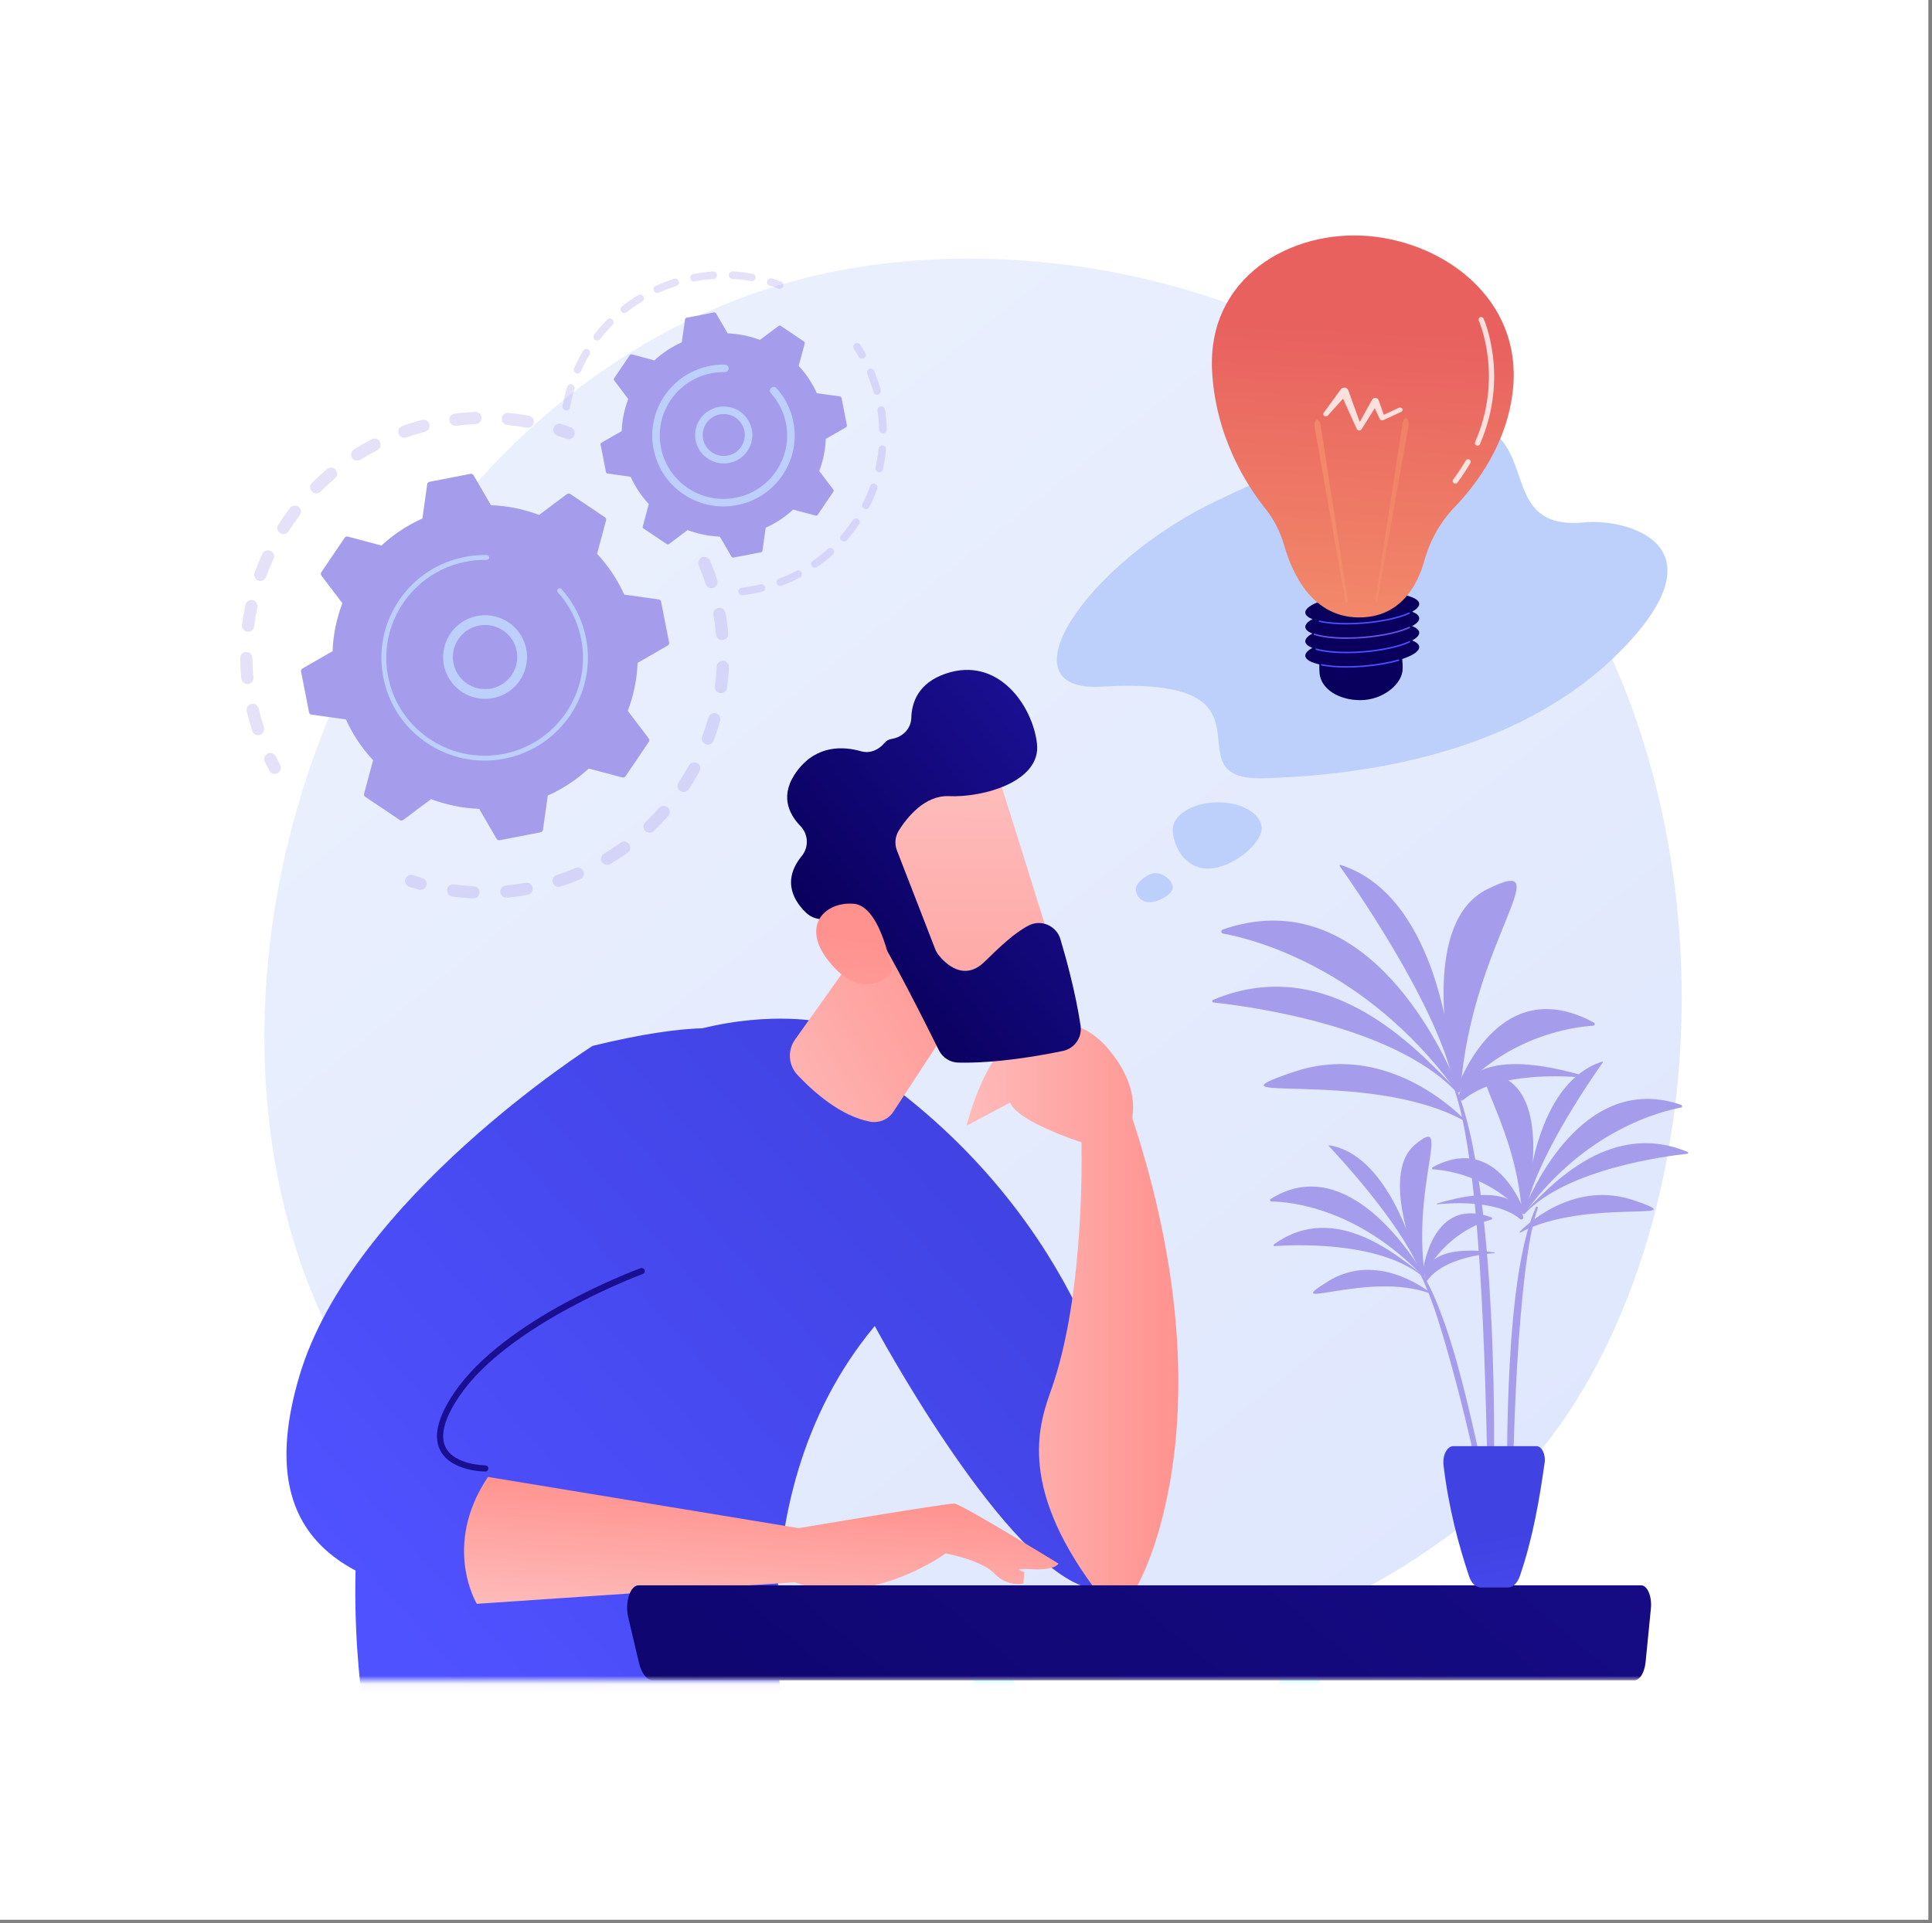 <?xml version="1.0" encoding="UTF-8"?>
<svg xmlns="http://www.w3.org/2000/svg" width="238" height="237" viewBox="0 0 238 237" fill="none">
  <rect x="0" y="0" width="238" height="237" fill="#808080" stroke="none"/>
  <g clip-path="url(#clip0_215_28337)">
    <path d="M237.552 0H0V236.552H237.552V0Z" fill="white"></path>
    <path d="M186.933 181.974C183.347 185.733 179.955 188.157 177.275 190.072C145.769 212.582 108.489 206.02 100.566 204.418C88.866 202.052 66.25 197.478 49.9 178.331C25.163 149.363 29.015 103.725 48.202 73.598C51.712 68.088 70.252 37.502 107.933 32.598C130.737 29.629 157.32 35.616 176.57 51.676C216.979 85.388 214.102 153.491 186.933 181.974Z" fill="url(#paint0_linear_215_28337)"></path>
    <g opacity="0.3">
      <path d="M86.557 68.653C86.921 68.543 87.318 68.723 87.469 69.081C87.799 69.863 88.1 70.671 88.363 71.483C88.491 71.877 88.273 72.301 87.877 72.428C87.872 72.43 87.868 72.431 87.863 72.432C87.471 72.55 87.054 72.334 86.928 71.944C86.678 71.173 86.392 70.406 86.079 69.663C85.917 69.281 86.098 68.84 86.482 68.68C86.507 68.669 86.531 68.66 86.557 68.653ZM88.41 74.93C88.438 74.921 88.467 74.914 88.497 74.909C88.907 74.836 89.299 75.109 89.371 75.517C89.521 76.356 89.635 77.209 89.713 78.054C89.75 78.467 89.446 78.831 89.03 78.87C88.615 78.907 88.248 78.603 88.211 78.19C88.137 77.387 88.028 76.576 87.886 75.779C87.819 75.401 88.049 75.038 88.41 74.93ZM88.829 81.456C88.909 81.432 88.995 81.421 89.084 81.425C89.5 81.446 89.821 81.798 89.8 82.212C89.759 83.061 89.679 83.919 89.565 84.762C89.508 85.173 89.128 85.461 88.716 85.406C88.303 85.35 88.014 84.971 88.07 84.56C88.179 83.76 88.254 82.945 88.294 82.139C88.31 81.813 88.532 81.546 88.829 81.456ZM87.772 87.914C87.905 87.874 88.05 87.87 88.194 87.91C88.594 88.023 88.828 88.438 88.715 88.837C88.484 89.656 88.214 90.475 87.913 91.27C87.766 91.658 87.331 91.854 86.942 91.709C86.552 91.563 86.355 91.13 86.501 90.741C86.787 89.986 87.043 89.208 87.263 88.43C87.336 88.173 87.533 87.986 87.772 87.914ZM85.295 93.975C85.481 93.919 85.689 93.934 85.874 94.034C86.24 94.232 86.375 94.688 86.176 95.052C85.769 95.798 85.323 96.537 84.853 97.248C84.624 97.594 84.156 97.69 83.808 97.462C83.46 97.234 83.364 96.768 83.593 96.421C84.041 95.746 84.464 95.043 84.851 94.335C84.95 94.154 85.112 94.03 85.295 93.975ZM81.534 99.339C81.775 99.266 82.047 99.315 82.251 99.493C82.563 99.767 82.594 100.241 82.319 100.553C81.756 101.191 81.157 101.814 80.541 102.402C80.24 102.69 79.763 102.68 79.475 102.38C79.187 102.081 79.197 101.606 79.497 101.319C80.083 100.759 80.651 100.168 81.186 99.562C81.283 99.452 81.404 99.378 81.534 99.339ZM55.599 109.007C55.699 108.977 55.807 108.967 55.917 108.982C56.72 109.089 57.538 109.163 58.35 109.201C58.766 109.22 59.087 109.572 59.068 109.986C59.048 110.4 58.695 110.721 58.279 110.701C57.425 110.661 56.562 110.584 55.717 110.471C55.304 110.416 55.014 110.038 55.069 109.627C55.11 109.325 55.325 109.09 55.599 109.007ZM76.676 103.736C76.975 103.646 77.312 103.749 77.505 104.016C77.749 104.352 77.673 104.821 77.335 105.064C76.643 105.562 75.921 106.036 75.189 106.472C74.83 106.683 74.368 106.57 74.154 106.214C73.94 105.858 74.056 105.397 74.414 105.183C75.109 104.769 75.795 104.319 76.452 103.846C76.522 103.796 76.598 103.76 76.676 103.736ZM62.167 109.139C62.215 109.125 62.265 109.115 62.316 109.11C63.123 109.036 63.938 108.925 64.738 108.782C65.148 108.709 65.54 108.981 65.613 109.389C65.686 109.797 65.415 110.189 65.004 110.261C64.163 110.411 63.305 110.527 62.456 110.606C62.041 110.644 61.673 110.34 61.635 109.927C61.601 109.566 61.831 109.24 62.167 109.139ZM70.953 106.943C71.317 106.833 71.713 107.013 71.865 107.37C72.027 107.752 71.847 108.192 71.463 108.354C70.678 108.684 69.867 108.985 69.054 109.248C69.049 109.25 69.044 109.252 69.039 109.253C68.647 109.371 68.231 109.156 68.104 108.766C67.975 108.372 68.192 107.948 68.588 107.82C69.36 107.57 70.13 107.284 70.877 106.97C70.902 106.96 70.927 106.95 70.953 106.943Z" fill="#A59CEC"></path>
      <path d="M50.435 107.837C50.578 107.794 50.734 107.793 50.886 107.842C51.256 107.962 51.634 108.076 52.011 108.181C52.412 108.293 52.646 108.708 52.533 109.107C52.421 109.506 52.004 109.74 51.603 109.627C51.207 109.516 50.809 109.396 50.42 109.27C50.024 109.142 49.807 108.718 49.936 108.324C50.015 108.081 50.207 107.906 50.435 107.837Z" fill="#A59CEC"></path>
    </g>
    <g opacity="0.3">
      <path d="M33.082 92.818C33.431 92.713 33.813 92.873 33.978 93.209C34.148 93.558 34.328 93.908 34.513 94.251C34.71 94.616 34.573 95.072 34.206 95.268C33.837 95.465 33.382 95.328 33.184 94.963C32.989 94.601 32.8 94.232 32.621 93.865C32.439 93.492 32.595 93.043 32.97 92.862C33.007 92.844 33.044 92.83 33.082 92.818Z" fill="#A59CEC"></path>
      <path d="M50.97 52.028C51.302 51.928 51.637 51.833 51.975 51.744C52.377 51.637 52.791 51.876 52.898 52.277C53.004 52.678 52.763 53.091 52.362 53.196C51.582 53.402 50.812 53.639 50.066 53.904C49.673 54.043 49.242 53.84 49.102 53.449C48.962 53.058 49.167 52.629 49.559 52.49C50.021 52.326 50.496 52.17 50.97 52.028ZM55.884 50.99C55.924 50.978 55.966 50.969 56.01 50.963C56.844 50.86 57.693 50.79 58.532 50.757C58.948 50.74 59.299 51.062 59.316 51.477C59.332 51.891 59.008 52.242 58.592 52.257C57.796 52.289 56.989 52.355 56.196 52.454C55.783 52.505 55.406 52.213 55.354 51.801C55.308 51.433 55.539 51.094 55.884 50.99ZM45.922 54.071C46.263 53.969 46.639 54.118 46.809 54.444C47.001 54.812 46.857 55.265 46.487 55.457C45.78 55.823 45.08 56.224 44.404 56.649C44.052 56.871 43.586 56.767 43.364 56.416C43.141 56.066 43.246 55.602 43.598 55.38C44.309 54.932 45.047 54.51 45.791 54.124C45.834 54.102 45.878 54.085 45.922 54.071ZM62.35 50.902C62.442 50.874 62.54 50.864 62.641 50.873C63.478 50.955 64.321 51.073 65.147 51.224C65.557 51.299 65.828 51.691 65.753 52.099C65.677 52.507 65.284 52.776 64.874 52.701C64.09 52.558 63.289 52.446 62.495 52.368C62.08 52.328 61.777 51.961 61.817 51.548C61.848 51.236 62.066 50.987 62.35 50.902ZM40.555 57.653C40.834 57.569 41.149 57.652 41.349 57.888C41.618 58.205 41.578 58.678 41.26 58.946C40.651 59.458 40.056 60.002 39.491 60.565C39.197 60.859 38.719 60.859 38.425 60.565C38.13 60.272 38.13 59.797 38.425 59.503C39.02 58.911 39.646 58.337 40.287 57.798C40.368 57.73 40.459 57.682 40.555 57.653ZM36.106 62.321C36.33 62.254 36.581 62.291 36.781 62.442C37.112 62.692 37.177 63.163 36.926 63.494C36.443 64.128 35.981 64.789 35.553 65.459C35.331 65.81 34.865 65.913 34.513 65.691C34.161 65.469 34.057 65.005 34.28 64.654C34.73 63.949 35.216 63.253 35.724 62.586C35.824 62.455 35.959 62.365 36.106 62.321ZM32.786 67.844C32.955 67.793 33.144 67.801 33.318 67.88C33.696 68.053 33.863 68.499 33.689 68.876C33.356 69.6 33.05 70.345 32.779 71.092C32.638 71.482 32.206 71.684 31.814 71.543C31.422 71.403 31.219 70.972 31.361 70.582C31.645 69.796 31.967 69.011 32.318 68.25C32.412 68.046 32.586 67.904 32.786 67.844ZM30.754 73.956C30.871 73.921 30.999 73.913 31.128 73.941C31.535 74.027 31.795 74.425 31.709 74.831C31.543 75.609 31.408 76.403 31.309 77.191C31.257 77.603 30.88 77.895 30.467 77.843C30.054 77.792 29.761 77.416 29.813 77.004C29.917 76.175 30.059 75.338 30.233 74.519C30.293 74.241 30.499 74.032 30.754 73.956ZM30.119 80.365C30.185 80.346 30.255 80.335 30.327 80.334C30.744 80.328 31.086 80.66 31.091 81.075C31.102 81.868 31.146 82.672 31.224 83.463C31.264 83.876 30.96 84.243 30.546 84.284C30.132 84.324 29.763 84.022 29.723 83.609C29.641 82.776 29.594 81.93 29.583 81.094C29.579 80.752 29.805 80.46 30.119 80.365ZM30.913 86.753C30.927 86.749 30.942 86.745 30.958 86.741C31.363 86.645 31.769 86.895 31.865 87.299C32.001 87.868 32.155 88.441 32.325 89C32.386 89.202 32.45 89.404 32.515 89.604C32.644 89.998 32.428 90.422 32.032 90.551C31.634 90.689 31.21 90.464 31.081 90.07C31.012 89.859 30.946 89.647 30.881 89.434C30.703 88.846 30.54 88.244 30.398 87.644C30.305 87.256 30.534 86.867 30.913 86.753Z" fill="#A59CEC"></path>
      <path d="M68.694 52.239C68.838 52.196 68.995 52.195 69.148 52.245C69.536 52.373 69.928 52.511 70.314 52.656C70.704 52.802 70.901 53.236 70.754 53.624C70.607 54.012 70.172 54.208 69.782 54.062C69.415 53.924 69.043 53.793 68.675 53.671C68.279 53.541 68.065 53.117 68.195 52.723C68.276 52.481 68.467 52.308 68.694 52.239Z" fill="#A59CEC"></path>
    </g>
    <path d="M70.249 60.871C70.124 60.787 69.96 60.791 69.84 60.882L66.414 63.452C64.541 62.744 62.541 62.328 60.481 62.251L58.334 58.555C58.258 58.426 58.109 58.358 57.961 58.386L52.911 59.366C52.763 59.395 52.65 59.514 52.629 59.662L52.032 63.889C50.152 64.731 48.455 65.864 46.986 67.221L42.841 66.119C42.696 66.08 42.542 66.137 42.458 66.261L39.582 70.511C39.498 70.635 39.503 70.799 39.593 70.918L42.175 74.33C41.463 76.195 41.046 78.186 40.968 80.238L37.257 82.376C37.127 82.451 37.059 82.6 37.088 82.746L38.071 87.776C38.1 87.923 38.219 88.036 38.368 88.056L42.614 88.651C43.459 90.523 44.597 92.213 45.959 93.676L44.852 97.803C44.814 97.948 44.871 98.101 44.996 98.185L49.263 101.048C49.388 101.132 49.552 101.128 49.672 101.037L53.098 98.467C54.971 99.175 56.971 99.591 59.031 99.668L61.178 103.364C61.253 103.493 61.403 103.561 61.55 103.533L66.601 102.553C66.749 102.524 66.862 102.405 66.883 102.257L67.48 98.029C69.36 97.188 71.057 96.055 72.526 94.698L76.671 95.8C76.816 95.839 76.97 95.781 77.054 95.657L79.93 91.408C80.014 91.284 80.009 91.12 79.919 91.001L77.337 87.589C78.049 85.724 78.466 83.733 78.544 81.681L82.255 79.543C82.385 79.468 82.453 79.319 82.424 79.172L81.44 74.143C81.412 73.996 81.292 73.883 81.144 73.862L76.898 73.268C76.053 71.396 74.915 69.706 73.553 68.243L74.659 64.116C74.698 63.971 74.641 63.818 74.516 63.734L70.249 60.871Z" fill="#A59CEC"></path>
    <path d="M58.264 76.028C60.677 75.302 63.332 76.429 64.436 78.767C65.65 81.337 64.538 84.411 61.958 85.62C60.707 86.206 59.303 86.272 58.003 85.805C56.703 85.339 55.664 84.397 55.076 83.152C53.862 80.582 54.974 77.508 57.554 76.299C57.787 76.19 58.024 76.1 58.264 76.028ZM60.895 84.743C61.081 84.687 61.264 84.617 61.444 84.533C63.423 83.606 64.275 81.249 63.344 79.279C62.414 77.308 60.047 76.458 58.068 77.386C56.089 78.313 55.237 80.67 56.167 82.64C56.618 83.595 57.415 84.317 58.412 84.675C59.222 84.965 60.085 84.986 60.895 84.743Z" fill="#BDD0FB"></path>
    <path d="M56.002 68.937C56.416 68.812 56.84 68.707 57.27 68.624C57.406 68.597 57.542 68.573 57.679 68.551C58.351 68.443 59.032 68.388 59.709 68.388C59.718 68.388 59.727 68.388 59.736 68.388C59.763 68.388 59.789 68.388 59.815 68.388C59.866 68.388 59.917 68.389 59.968 68.39C60.102 68.393 60.214 68.482 60.251 68.603C60.26 68.633 60.264 68.664 60.264 68.697C60.26 68.863 60.122 68.994 59.956 68.991C59.099 68.974 58.234 69.049 57.386 69.214C53.172 70.03 49.893 72.944 48.426 76.654C47.61 78.717 47.355 81.028 47.811 83.361C47.891 83.771 47.991 84.173 48.111 84.567C48.915 87.216 50.596 89.491 52.932 91.059C55.615 92.86 58.843 93.512 62.019 92.896C68.578 91.623 72.871 85.277 71.594 78.748C71.515 78.346 71.416 77.948 71.297 77.558C70.784 75.868 69.906 74.309 68.719 72.995C68.688 72.961 68.667 72.922 68.654 72.881C68.622 72.773 68.652 72.651 68.742 72.57C68.866 72.46 69.056 72.469 69.168 72.593C70.414 73.972 71.336 75.61 71.875 77.384C71.999 77.794 72.103 78.21 72.186 78.633C73.527 85.488 69.016 92.151 62.134 93.486C58.8 94.132 55.412 93.447 52.595 91.557C50.142 89.911 48.378 87.523 47.534 84.741C47.408 84.328 47.303 83.906 47.219 83.476C46.569 80.156 47.257 76.782 49.156 73.977C50.809 71.534 53.208 69.777 56.002 68.937Z" fill="#BDD0FB"></path>
    <g opacity="0.3">
      <path d="M105.447 42.298C105.64 42.24 105.855 42.312 105.971 42.488C106.187 42.818 106.397 43.159 106.593 43.501C106.721 43.723 106.643 44.006 106.419 44.134C106.196 44.262 105.912 44.183 105.784 43.961C105.597 43.635 105.398 43.31 105.191 42.995C105.05 42.781 105.111 42.494 105.326 42.353C105.364 42.329 105.405 42.31 105.447 42.298Z" fill="#A59CEC"></path>
      <path d="M107.123 45.451C107.349 45.383 107.595 45.495 107.687 45.717C107.949 46.343 108.182 46.989 108.379 47.638C108.42 47.774 108.46 47.912 108.499 48.05C108.568 48.297 108.407 48.547 108.176 48.622C107.928 48.691 107.671 48.547 107.602 48.3C107.565 48.168 107.527 48.036 107.487 47.906C107.299 47.287 107.077 46.671 106.828 46.074C106.729 45.837 106.841 45.566 107.078 45.467C107.093 45.461 107.108 45.456 107.123 45.451ZM108.423 50.09C108.444 50.084 108.466 50.078 108.489 50.075C108.743 50.037 108.981 50.211 109.019 50.464C109.143 51.277 109.217 52.104 109.24 52.923C109.247 53.179 109.043 53.392 108.787 53.4C108.53 53.406 108.316 53.205 108.309 52.949C108.287 52.167 108.216 51.378 108.098 50.603C108.063 50.372 108.205 50.156 108.423 50.09ZM108.555 54.904C108.612 54.887 108.672 54.88 108.735 54.886C108.991 54.911 109.178 55.138 109.153 55.393C109.073 56.21 108.941 57.031 108.76 57.832C108.703 58.083 108.455 58.239 108.203 58.183C107.952 58.127 107.794 57.879 107.851 57.629C108.024 56.864 108.15 56.082 108.226 55.303C108.245 55.11 108.38 54.957 108.555 54.904ZM107.494 59.603C107.587 59.575 107.688 59.576 107.786 59.611C108.028 59.697 108.154 59.963 108.067 60.204C107.788 60.978 107.458 61.741 107.086 62.472C106.97 62.701 106.69 62.792 106.461 62.677C106.231 62.561 106.139 62.282 106.255 62.053C106.609 61.356 106.924 60.628 107.19 59.89C107.242 59.747 107.358 59.644 107.494 59.603ZM105.313 63.902C105.442 63.863 105.587 63.88 105.707 63.96C105.921 64.103 105.978 64.391 105.835 64.604C105.376 65.286 104.87 65.946 104.331 66.566C104.163 66.76 103.869 66.781 103.674 66.614C103.48 66.446 103.458 66.153 103.627 65.96C104.14 65.368 104.623 64.738 105.061 64.087C105.123 63.995 105.214 63.931 105.313 63.902ZM102.151 67.542C102.318 67.492 102.506 67.538 102.631 67.675C102.804 67.865 102.789 68.159 102.598 68.33C101.986 68.881 101.334 69.398 100.659 69.868C100.448 70.014 100.158 69.963 100.011 69.754C99.863 69.544 99.915 69.254 100.125 69.108C100.768 68.66 101.39 68.167 101.973 67.642C102.026 67.594 102.087 67.561 102.151 67.542ZM98.191 70.302C98.4 70.239 98.632 70.33 98.737 70.529C98.858 70.755 98.771 71.036 98.543 71.156C97.817 71.539 97.057 71.881 96.284 72.173C96.042 72.26 95.774 72.144 95.683 71.904C95.592 71.665 95.713 71.397 95.953 71.306C96.69 71.027 97.415 70.701 98.108 70.336C98.135 70.322 98.163 70.31 98.191 70.302ZM91.286 72.44C91.311 72.433 91.338 72.427 91.366 72.424C92.04 72.344 92.722 72.227 93.393 72.074C93.495 72.052 93.594 72.028 93.693 72.004C93.943 71.943 94.195 72.095 94.257 72.344C94.319 72.593 94.166 72.851 93.916 72.905C93.811 72.931 93.705 72.956 93.598 72.979C92.897 73.138 92.183 73.262 91.475 73.345C91.22 73.375 90.989 73.193 90.958 72.939C90.931 72.712 91.073 72.504 91.286 72.44Z" fill="#A59CEC"></path>
    </g>
    <g opacity="0.3">
      <path d="M83.048 34.352C83.291 34.278 83.549 34.414 83.626 34.656C83.704 34.9 83.568 35.161 83.323 35.238C82.584 35.471 81.854 35.75 81.152 36.068C80.918 36.172 80.641 36.072 80.535 35.839C80.428 35.605 80.532 35.33 80.765 35.224C81.502 34.89 82.268 34.597 83.042 34.353C83.044 34.353 83.046 34.352 83.048 34.352ZM85.359 33.773C85.375 33.769 85.391 33.765 85.408 33.761C86.205 33.612 87.019 33.509 87.828 33.455C88.084 33.439 88.306 33.632 88.323 33.887C88.34 34.143 88.144 34.364 87.889 34.381C87.118 34.432 86.341 34.53 85.581 34.673C85.328 34.721 85.084 34.555 85.037 34.303C84.992 34.068 85.134 33.841 85.359 33.773ZM78.72 36.316C78.918 36.256 79.138 36.334 79.252 36.517C79.386 36.735 79.317 37.021 79.098 37.155C78.438 37.559 77.797 38.006 77.193 38.484C76.99 38.643 76.698 38.61 76.538 38.41C76.378 38.209 76.412 37.917 76.613 37.758C77.246 37.257 77.919 36.788 78.611 36.365C78.646 36.343 78.683 36.327 78.72 36.316ZM90.107 33.463C90.158 33.447 90.212 33.441 90.268 33.444C91.078 33.489 91.894 33.585 92.692 33.729C92.945 33.774 93.113 34.016 93.068 34.268C93.022 34.519 92.779 34.687 92.526 34.642C91.766 34.505 90.988 34.413 90.216 34.37C89.959 34.355 89.762 34.136 89.777 33.881C89.788 33.681 89.925 33.517 90.107 33.463ZM74.998 39.263C75.156 39.216 75.334 39.253 75.46 39.377C75.643 39.556 75.645 39.85 75.465 40.033C74.923 40.581 74.409 41.168 73.937 41.778C73.78 41.982 73.487 42.019 73.283 41.863C73.079 41.706 73.041 41.415 73.198 41.212C73.693 40.572 74.232 39.957 74.801 39.382C74.858 39.324 74.926 39.285 74.998 39.263ZM72.094 43.014C72.215 42.978 72.35 42.99 72.467 43.059C72.688 43.19 72.761 43.474 72.63 43.695C72.234 44.358 71.876 45.051 71.564 45.755C71.46 45.989 71.185 46.095 70.95 45.992C70.715 45.888 70.608 45.615 70.712 45.381C71.039 44.643 71.414 43.916 71.829 43.221C71.891 43.117 71.987 43.046 72.094 43.014ZM70.177 47.35C70.261 47.324 70.354 47.322 70.446 47.35C70.692 47.424 70.831 47.683 70.757 47.928C70.532 48.667 70.351 49.425 70.219 50.182C70.174 50.434 69.933 50.604 69.68 50.56C69.427 50.516 69.257 50.276 69.301 50.023C69.44 49.229 69.629 48.434 69.865 47.659C69.912 47.505 70.032 47.393 70.177 47.35Z" fill="#A59CEC"></path>
      <path d="M94.811 34.31C94.897 34.284 94.992 34.283 95.084 34.311C95.465 34.429 95.843 34.559 96.21 34.697C96.451 34.787 96.573 35.055 96.482 35.294C96.391 35.533 96.122 35.655 95.881 35.565C95.532 35.433 95.17 35.31 94.807 35.197C94.561 35.121 94.424 34.861 94.501 34.616C94.549 34.464 94.668 34.353 94.811 34.31Z" fill="#A59CEC"></path>
    </g>
    <path d="M96.179 40.158C96.095 40.102 95.985 40.105 95.905 40.165L93.612 41.885C92.359 41.411 91.021 41.133 89.642 41.081L88.206 38.608C88.155 38.521 88.055 38.476 87.957 38.495L84.577 39.151C84.478 39.17 84.402 39.249 84.388 39.349L83.989 42.178C82.731 42.741 81.595 43.499 80.612 44.407L77.839 43.669C77.742 43.644 77.639 43.682 77.582 43.765L75.658 46.608C75.602 46.691 75.605 46.801 75.665 46.881L77.393 49.164C76.917 50.412 76.637 51.744 76.585 53.117L74.102 54.548C74.015 54.598 73.969 54.697 73.989 54.796L74.647 58.161C74.666 58.26 74.746 58.335 74.846 58.349L77.687 58.747C78.252 60 79.014 61.13 79.925 62.109L79.185 64.871C79.159 64.968 79.197 65.07 79.281 65.126L82.136 67.043C82.22 67.099 82.329 67.096 82.41 67.035L84.703 65.315C85.956 65.789 87.294 66.067 88.673 66.119L90.109 68.592C90.159 68.679 90.26 68.724 90.358 68.705L93.738 68.049C93.837 68.03 93.912 67.951 93.927 67.851L94.326 65.022C95.584 64.459 96.72 63.701 97.703 62.793L100.476 63.531C100.573 63.557 100.676 63.518 100.732 63.435L102.657 60.592C102.713 60.509 102.71 60.399 102.65 60.319L100.922 58.036C101.398 56.788 101.677 55.456 101.729 54.083L104.213 52.652C104.3 52.602 104.345 52.502 104.326 52.404L103.668 49.039C103.649 48.94 103.569 48.865 103.469 48.851L100.628 48.453C100.063 47.2 99.301 46.07 98.39 45.091L99.13 42.329C99.156 42.232 99.118 42.13 99.034 42.074L96.179 40.158Z" fill="#A59CEC"></path>
    <path d="M88.146 50.239C88.866 50.023 89.632 50.041 90.352 50.299C91.237 50.617 91.946 51.259 92.346 52.107C93.173 53.857 92.416 55.951 90.658 56.775C88.896 57.596 86.797 56.844 85.97 55.093C85.569 54.245 85.524 53.292 85.843 52.411C86.162 51.529 86.807 50.824 87.659 50.425C87.818 50.351 87.981 50.289 88.146 50.239ZM89.906 56.071C90.026 56.035 90.145 55.99 90.261 55.935C91.554 55.33 92.111 53.789 91.503 52.502C91.209 51.878 90.688 51.405 90.037 51.172C89.385 50.939 88.682 50.972 88.055 51.265C87.429 51.558 86.954 52.077 86.72 52.725C86.485 53.374 86.518 54.075 86.813 54.699C87.366 55.87 88.697 56.435 89.906 56.071Z" fill="#BDD0FB"></path>
    <path d="M86.578 45.301C86.86 45.216 87.149 45.145 87.444 45.087C88.031 44.974 88.629 44.919 89.225 44.925C89.251 44.926 89.278 44.926 89.305 44.927C89.512 44.931 89.685 45.069 89.742 45.256C89.755 45.301 89.762 45.35 89.761 45.4C89.756 45.656 89.543 45.858 89.286 45.854C88.73 45.843 88.171 45.892 87.623 45.998L87.623 45.998C87.593 46.004 87.562 46.01 87.533 46.016C86.238 46.28 85.059 46.855 84.075 47.681C83.541 48.13 83.064 48.653 82.658 49.241C82.655 49.246 82.651 49.25 82.648 49.255C82.638 49.27 82.628 49.284 82.618 49.299C81.448 51.029 81.023 53.109 81.424 55.157C81.476 55.422 81.54 55.682 81.618 55.937C82.138 57.653 83.227 59.125 84.739 60.14C86.476 61.306 88.565 61.728 90.621 61.329C92.676 60.93 94.455 59.758 95.626 58.028C96.796 56.298 97.221 54.218 96.82 52.17C96.769 51.91 96.705 51.653 96.628 51.4C96.296 50.306 95.728 49.296 94.959 48.446C94.912 48.393 94.879 48.333 94.86 48.27C94.809 48.103 94.855 47.915 94.994 47.791C95.186 47.62 95.48 47.635 95.652 47.826C96.512 48.778 97.148 49.907 97.52 51.131C97.606 51.414 97.677 51.701 97.734 51.992C98.183 54.284 97.708 56.611 96.398 58.547C95.088 60.482 93.102 61.795 90.8 62.239C88.499 62.686 86.162 62.214 84.218 60.909C82.526 59.774 81.309 58.126 80.727 56.207C80.64 55.922 80.567 55.631 80.509 55.334C79.642 50.899 82.325 46.581 86.578 45.301Z" fill="#BDD0FB"></path>
    <mask id="mask0_215_28337" style="mask-type:luminance" maskUnits="userSpaceOnUse" x="33" y="81" width="173" height="127">
      <path d="M205.474 81.789H33.706V207.05H205.474V81.789Z" fill="white"></path>
    </mask>
    <g mask="url(#mask0_215_28337)">
      <path d="M191.324 291.716C177.588 276.723 143.777 244.079 106.639 230.528C103.548 229.401 101.034 227.099 99.611 224.144L94.055 212.612C94.055 212.612 66.975 206.293 50.29 223.69C50.29 223.69 51.307 240.238 72.263 246.288C91.825 251.935 149.793 274.864 183.983 300.557C184.768 301.146 185.856 301.174 186.632 300.575C189.35 298.475 191.053 295.854 191.778 294.008C192.085 293.225 191.893 292.337 191.324 291.716Z" fill="url(#paint1_linear_215_28337)"></path>
      <path d="M47.347 223.469C47.347 223.469 52.872 225.876 62.342 221.517C71.813 217.158 97.565 216.723 97.565 216.723C97.565 216.723 89.222 185.631 107.761 163.387C107.761 163.387 122.693 191.218 133.186 195.372L137.887 195.587V175.732C137.887 175.732 133.901 151.222 108.688 132.919L100.838 125.873C100.838 125.873 73.234 120.331 54.463 153.121C35.691 185.911 47.347 223.469 47.347 223.469Z" fill="url(#paint2_linear_215_28337)"></path>
      <path d="M139.473 137.735C139.736 136.357 139.834 133.134 136.496 129.206C132.03 123.95 126.3 126.63 126.3 126.63C121.223 129.461 119.078 138.705 119.078 138.705L124.446 135.852C125.259 138.204 133.186 140.739 133.186 140.739L133.23 140.723C133.307 145.836 133.183 160.748 129.541 171.12C128.114 175.183 125.213 182.733 134.794 195.67L140.073 195.455C140.073 195.455 151.901 175.46 139.473 137.735Z" fill="url(#paint3_linear_215_28337)"></path>
      <path d="M112.641 107.426L97.941 128.094C96.985 129.438 97.116 131.26 98.246 132.461C100.227 134.566 103.566 137.532 107.166 138.21C108.284 138.42 109.422 137.953 110.043 137.004L117.86 125.054C117.86 125.054 119.357 106.283 112.641 107.426Z" fill="url(#paint4_linear_215_28337)"></path>
      <path d="M122.402 93.991C122.647 94.316 130.599 119.993 130.599 119.993L115.78 124.203L104.611 100.982C104.611 100.982 118.301 88.549 122.402 93.991Z" fill="url(#paint5_linear_215_28337)"></path>
      <path d="M110.493 104.794L115.21 116.957C115.312 117.222 115.454 117.468 115.632 117.69C116.424 118.679 118.726 121.01 121.277 118.516C123.208 116.626 125.03 114.889 126.764 114.021C128.293 113.256 130.144 114.09 130.632 115.723C131.362 118.171 132.513 122.374 133.113 126.38C133.33 127.828 132.378 129.196 130.939 129.496C127.922 130.125 122.658 131.042 118.046 130.934C117.023 130.91 116.105 130.31 115.652 129.397C113.945 125.961 109.658 117.433 108.045 115.16C106.561 113.072 103.213 113.084 101.505 113.244C100.713 113.318 99.931 113.054 99.35 112.512C97.989 111.239 96.164 108.673 98.762 105.486C99.666 104.378 99.59 102.802 98.596 101.774C97.158 100.288 95.967 97.915 98.238 94.935C100.644 91.777 103.896 91.948 106.088 92.575C107.157 92.88 108.247 92.414 108.949 91.555C109.154 91.305 109.444 91.113 109.855 91.047C111.194 90.832 112.224 89.806 112.262 88.456C112.319 86.46 113.184 84.14 116.491 83.009C122.954 80.799 127.205 86.955 127.744 91.625C128.284 96.296 121.14 98.295 116.899 98.102C113.96 97.968 111.793 100.652 110.739 102.313C110.267 103.056 110.175 103.974 110.493 104.794Z" fill="url(#paint6_linear_215_28337)"></path>
      <path d="M109.882 119.761C109.882 119.761 108.591 111.663 105.183 111.363C101.776 111.064 98.552 113.938 102.062 118.402C106.427 123.956 109.882 119.761 109.882 119.761Z" fill="url(#paint7_linear_215_28337)"></path>
      <path d="M73.001 128.875C73.001 128.875 43.37 147.693 36.884 169.541C30.397 191.39 44.915 195.688 58.738 197.623L59.778 180.94C59.778 180.94 50.095 180.94 56.272 171.821C62.449 162.702 79.049 156.623 79.049 156.623C79.049 156.623 121.107 117.106 73.001 128.875Z" fill="url(#paint8_linear_215_28337)"></path>
      <path d="M59.779 181.32C59.609 181.32 55.607 181.291 54.258 178.764C53.337 177.039 53.908 174.632 55.956 171.609C62.131 162.493 78.235 156.516 78.918 156.266C79.115 156.194 79.335 156.295 79.407 156.491C79.48 156.688 79.379 156.907 79.181 156.979C79.016 157.04 62.625 163.122 56.589 172.034C54.712 174.805 54.154 176.948 54.931 178.406C56.063 180.53 59.742 180.561 59.779 180.561C59.989 180.561 60.16 180.731 60.16 180.941C60.16 181.15 59.989 181.32 59.779 181.32Z" fill="url(#paint9_linear_215_28337)"></path>
      <path d="M58.738 197.623C58.738 197.623 54.409 190.499 60.11 181.987L98.376 188.296C98.376 188.296 116.693 185.209 117.569 185.272C118.445 185.335 130.4 192.667 130.4 192.667C130.4 192.667 129.998 193.517 127.153 193.361C124.308 193.204 126.176 193.703 126.176 193.703L126.073 195.134C126.073 195.134 124.093 195.586 122.504 193.903C120.916 192.221 116.5 191.406 116.5 191.406C116.5 191.406 107.114 198.312 97.895 194.971L58.738 197.623Z" fill="url(#paint10_linear_215_28337)"></path>
      <path d="M114.415 317.826C114.115 317.826 113.811 317.765 113.518 317.636C112.365 317.13 111.832 315.767 112.328 314.591L159.995 201.564C160.491 200.389 161.826 199.846 162.981 200.351C164.134 200.857 164.667 202.22 164.171 203.397L116.504 316.423C116.134 317.3 115.296 317.826 114.415 317.826Z" fill="url(#paint11_linear_215_28337)"></path>
      <path d="M168.113 317.826C167.232 317.826 166.394 317.3 166.024 316.423L118.357 203.397C117.861 202.22 118.394 200.857 119.547 200.351C120.699 199.845 122.037 200.388 122.533 201.564L170.2 314.591C170.696 315.767 170.163 317.13 169.01 317.636C168.718 317.765 168.413 317.826 168.113 317.826Z" fill="url(#paint12_linear_215_28337)"></path>
      <path d="M203.372 198.189C203.441 197.489 203.347 196.764 203.115 196.214C202.883 195.663 202.537 195.344 202.172 195.344H78.66C78.18 195.344 77.734 195.823 77.475 196.613C77.217 197.404 77.182 198.398 77.383 199.25L78.722 204.92C79.028 206.218 79.693 207.05 80.423 207.05H201.325C202.005 207.05 202.589 206.106 202.718 204.8L203.372 198.189Z" fill="url(#paint13_linear_215_28337)"></path>
    </g>
    <path d="M149.947 61.671C133.777 69.359 123.154 85.356 135.71 84.61C159.284 83.208 143.373 96.282 155.771 95.897C168.169 95.513 187.36 92.88 199.917 79.923C212.474 66.966 200.268 63.869 195.178 64.37C178.421 66.022 200.597 37.593 149.947 61.671Z" fill="#BDD0FB"></path>
    <path d="M144.469 102.264C144.503 104.087 145.85 107.08 148.876 107.024C151.901 106.969 155.459 103.886 155.425 102.063C155.392 100.239 152.912 98.806 149.886 98.862C146.861 98.917 144.435 100.44 144.469 102.264Z" fill="#BDD0FB"></path>
    <path d="M139.927 109.612C139.943 110.495 140.723 111.197 141.669 111.179C142.614 111.162 144.485 110.223 144.468 109.34C144.452 108.458 143.279 107.575 142.333 107.592C141.388 107.61 139.911 108.729 139.927 109.612Z" fill="#BDD0FB"></path>
    <path d="M174.83 76.154C174.806 75.849 174.492 75.584 173.961 75.371C174.538 75.055 174.857 74.715 174.83 74.381C174.749 73.373 171.542 72.808 167.667 73.119C163.792 73.43 160.718 74.499 160.799 75.508C160.824 75.814 161.138 76.079 161.669 76.291C161.092 76.608 160.772 76.948 160.799 77.281C160.824 77.587 161.138 77.852 161.669 78.064C161.092 78.381 160.772 78.721 160.799 79.054C160.824 79.36 161.138 79.624 161.669 79.837C161.092 80.154 160.772 80.494 160.799 80.827C160.836 81.273 161.484 81.632 162.53 81.867C162.516 82.197 162.524 82.558 162.556 82.957C162.708 84.815 164.807 86.272 167.583 86.272C170.36 86.272 172.762 84.285 172.79 82.421C172.796 81.964 172.777 81.562 172.735 81.205C174.064 80.763 174.873 80.224 174.83 79.7C174.806 79.394 174.492 79.13 173.961 78.917C174.538 78.6 174.857 78.261 174.83 77.927C174.806 77.621 174.492 77.357 173.961 77.144C174.538 76.828 174.857 76.488 174.83 76.154Z" fill="url(#paint14_linear_215_28337)"></path>
    <path d="M165.875 82.269C164.724 82.269 163.671 82.184 162.801 82.018C162.751 82.009 162.718 81.96 162.727 81.91C162.737 81.86 162.785 81.827 162.836 81.836C164.197 82.096 166.016 82.153 167.956 81.997C169.543 81.87 171.028 81.615 172.249 81.26C172.299 81.246 172.35 81.274 172.365 81.323C172.379 81.372 172.351 81.424 172.301 81.438C171.068 81.796 169.571 82.054 167.971 82.182C167.25 82.24 166.546 82.269 165.875 82.269Z" fill="url(#paint15_linear_215_28337)"></path>
    <path d="M165.894 80.494C164.399 80.494 163.063 80.354 162.12 80.087C162.071 80.073 162.042 80.021 162.056 79.972C162.07 79.923 162.122 79.894 162.171 79.908C163.514 80.289 165.676 80.407 167.955 80.224C170.21 80.043 172.312 79.588 173.58 79.006C173.626 78.984 173.682 79.004 173.703 79.051C173.725 79.097 173.704 79.153 173.658 79.174C172.372 79.765 170.246 80.226 167.971 80.409C167.261 80.466 166.561 80.494 165.894 80.494Z" fill="url(#paint16_linear_215_28337)"></path>
    <path d="M165.875 78.722C164.26 78.722 162.848 78.558 161.897 78.246C161.848 78.23 161.822 78.177 161.838 78.129C161.854 78.08 161.906 78.053 161.955 78.07C163.278 78.504 165.521 78.647 167.955 78.451C170.21 78.27 172.312 77.815 173.58 77.233C173.626 77.211 173.682 77.232 173.703 77.278C173.725 77.325 173.704 77.38 173.658 77.401C172.371 77.992 170.245 78.453 167.97 78.636C167.249 78.694 166.545 78.722 165.875 78.722Z" fill="url(#paint17_linear_215_28337)"></path>
    <path d="M165.887 76.948C164.607 76.948 163.442 76.845 162.537 76.645C162.487 76.634 162.455 76.584 162.466 76.534C162.477 76.484 162.527 76.453 162.577 76.464C163.939 76.765 165.899 76.843 167.956 76.678C170.19 76.499 172.282 76.048 173.551 75.473C173.598 75.451 173.653 75.472 173.674 75.519C173.696 75.565 173.675 75.62 173.628 75.641C172.34 76.225 170.225 76.682 167.971 76.863C167.258 76.92 166.557 76.948 165.887 76.948Z" fill="url(#paint18_linear_215_28337)"></path>
    <path d="M158.199 67.205C157.728 65.545 156.929 63.994 155.853 62.643C153.546 59.748 149.783 53.861 149.32 45.826C148.646 34.139 159.055 28.288 168.553 29.083C178.052 29.877 187.424 36.919 186.398 47.792C185.767 54.481 182.006 59.556 179.207 62.47C177.429 64.32 176.161 66.587 175.474 69.055C174.634 72.076 172.635 75.84 167.882 76.07C161.732 76.367 159.178 70.659 158.199 67.205Z" fill="url(#paint19_linear_215_28337)"></path>
    <path d="M169.453 73.739L172.776 52.214C172.845 51.77 173.065 51.471 173.267 51.547C173.469 51.624 173.578 52.046 173.509 52.491C173.507 52.502 173.505 52.517 173.503 52.529L169.717 73.853C169.689 74.014 169.607 74.115 169.535 74.08C169.464 74.045 169.429 73.894 169.453 73.739Z" fill="url(#paint20_linear_215_28337)"></path>
    <path d="M166.003 73.91L162.68 52.385C162.611 51.941 162.391 51.642 162.189 51.718C161.986 51.794 161.878 52.217 161.946 52.661C161.948 52.673 161.951 52.688 161.953 52.7L165.738 74.024C165.767 74.185 165.849 74.286 165.921 74.251C165.991 74.216 166.027 74.065 166.003 73.91Z" fill="url(#paint21_linear_215_28337)"></path>
    <path opacity="0.79" d="M172.753 50.366C172.668 50.231 172.473 50.181 172.316 50.253L170.466 51.114L169.824 49.292C169.79 49.197 169.711 49.112 169.598 49.066C169.386 48.979 169.131 49.057 169.03 49.241L169.027 49.247L167.505 52.01L166.092 48.077L166.09 48.07C166.056 47.974 165.983 47.888 165.876 47.83C165.64 47.701 165.327 47.763 165.178 47.967L163.05 50.884C162.963 51.003 162.993 51.163 163.125 51.252C163.266 51.346 163.468 51.324 163.577 51.203L165.451 49.122L167.137 52.864L167.139 52.867C167.166 52.926 167.217 52.979 167.287 53.012C167.445 53.086 167.643 53.035 167.729 52.898L169.356 50.297L169.969 51.613L169.974 51.624C169.979 51.634 169.984 51.643 169.989 51.652C170.074 51.787 170.269 51.838 170.425 51.765L172.622 50.743C172.779 50.67 172.837 50.501 172.753 50.366Z" fill="white"></path>
    <path opacity="0.79" d="M179.28 59.597C179.213 59.597 179.145 59.577 179.087 59.534C178.943 59.428 178.913 59.226 179.02 59.083C179.588 58.321 180.109 57.533 180.568 56.742C180.657 56.587 180.855 56.534 181.01 56.623C181.165 56.712 181.218 56.91 181.128 57.064C180.657 57.877 180.123 58.685 179.54 59.467C179.476 59.552 179.379 59.597 179.28 59.597Z" fill="white"></path>
    <path opacity="0.79" d="M182.013 54.925C181.97 54.925 181.926 54.916 181.884 54.898C181.72 54.827 181.645 54.638 181.716 54.474C185.24 46.394 182.199 39.581 182.168 39.513C182.093 39.352 182.165 39.16 182.328 39.086C182.49 39.012 182.682 39.083 182.757 39.245C182.789 39.315 185.953 46.377 182.31 54.731C182.257 54.852 182.138 54.925 182.013 54.925Z" fill="white"></path>
    <path d="M179.564 133.809C176.941 127.583 167.438 108.709 150.628 114.538C150.38 114.624 150.409 114.983 150.667 115.031C154.373 115.715 168.108 119.169 179.122 134.056C179.302 134.298 179.681 134.086 179.564 133.809Z" fill="#A59CEC"></path>
    <path d="M179.42 134.198C175.641 130.651 164.388 116.929 149.445 123.2C149.28 123.269 149.313 123.511 149.491 123.529C153.184 123.918 171.521 126.231 179.348 134.499C179.556 134.718 179.64 134.404 179.42 134.198Z" fill="#A59CEC"></path>
    <path d="M179.065 132.64C178.706 127.948 176.6 110.232 165.143 106.578C165.059 106.551 164.988 106.646 165.038 106.717C166.419 108.656 176.463 122.981 178.886 132.669C178.913 132.777 179.073 132.751 179.065 132.64Z" fill="#A59CEC"></path>
    <path d="M180.206 138.017C180.306 138.071 180.405 137.942 180.323 137.861C178.299 135.853 169.919 128.475 159.28 132.108C147.227 136.224 168.331 131.602 180.206 138.017Z" fill="#A59CEC"></path>
    <path d="M179.927 134.341C179.903 134.692 179.402 134.733 179.324 134.39C178.053 128.825 175.359 113.48 183.199 109.576C192.478 104.956 181.188 116.144 179.927 134.341Z" fill="#A59CEC"></path>
    <path d="M179.386 134.302C180.703 130.885 185.78 120.274 196.346 126.007C196.525 126.104 196.466 126.374 196.264 126.387C193.887 126.536 185.983 127.557 179.726 134.504C179.576 134.671 179.305 134.511 179.386 134.302Z" fill="#A59CEC"></path>
    <path d="M179.671 135.16C180.157 133.049 182.684 128.817 195.546 132.694C195.623 132.717 195.603 132.832 195.523 132.824C192.995 132.563 184.456 131.985 180.27 135.524C180.001 135.751 179.592 135.502 179.671 135.16Z" fill="#A59CEC"></path>
    <path d="M183.373 192.916L183.377 192.484L183.377 192.02L183.37 191.09L183.358 189.23L183.304 185.509C183.27 183.029 183.221 180.549 183.168 178.07C183.055 173.112 182.912 168.156 182.685 163.206C182.462 158.256 182.155 153.31 181.676 148.383C181.431 145.921 181.135 143.464 180.737 141.024C180.346 138.585 179.842 136.158 179.023 133.828L179.245 133.738C179.733 134.888 180.159 136.068 180.481 137.273L180.732 138.176C180.81 138.477 180.878 138.782 180.952 139.084L181.17 139.995L181.362 140.91C181.859 143.353 182.243 145.816 182.545 148.287C182.853 150.757 183.082 153.235 183.285 155.714C183.475 158.193 183.618 160.675 183.742 163.158C183.85 165.641 183.931 168.125 183.989 170.609C184.028 173.093 184.066 175.578 184.053 178.062C184.05 180.546 184.013 183.03 183.95 185.513L183.817 189.237L183.735 191.098L183.68 192.029L183.648 192.495C183.635 192.652 183.631 192.797 183.6 192.992L183.373 192.916Z" fill="#A59CEC"></path>
    <path d="M187.721 149.055C189.478 144.885 195.844 132.241 207.105 136.146C207.27 136.204 207.251 136.444 207.079 136.476C204.595 136.934 195.395 139.248 188.016 149.221C187.896 149.383 187.642 149.241 187.721 149.055Z" fill="#A59CEC"></path>
    <path d="M187.817 149.316C190.349 146.94 197.887 137.747 207.898 141.948C208.008 141.994 207.986 142.157 207.867 142.169C205.393 142.429 193.109 143.979 187.865 149.517C187.726 149.664 187.67 149.454 187.817 149.316Z" fill="#A59CEC"></path>
    <path d="M188.055 148.272C188.295 145.129 189.706 133.261 197.381 130.813C197.437 130.796 197.485 130.859 197.451 130.907C196.527 132.205 189.798 141.802 188.175 148.291C188.157 148.364 188.049 148.347 188.055 148.272Z" fill="#A59CEC"></path>
    <path d="M187.291 151.874C187.224 151.911 187.158 151.824 187.213 151.77C188.568 150.425 194.182 145.482 201.309 147.916C209.384 150.673 195.246 147.577 187.291 151.874Z" fill="#A59CEC"></path>
    <path d="M187.478 149.412C187.494 149.647 187.83 149.675 187.882 149.445C188.733 145.717 190.538 135.437 185.286 132.822C179.07 129.727 186.633 137.221 187.478 149.412Z" fill="#A59CEC"></path>
    <path d="M187.84 149.385C186.958 147.096 183.557 139.988 176.478 143.829C176.359 143.894 176.398 144.075 176.534 144.083C178.126 144.183 183.421 144.867 187.612 149.521C187.713 149.633 187.894 149.526 187.84 149.385Z" fill="#A59CEC"></path>
    <path d="M187.649 149.96C187.324 148.547 185.631 145.711 177.015 148.308C176.963 148.324 176.977 148.401 177.03 148.395C178.724 148.22 184.444 147.833 187.248 150.204C187.429 150.356 187.702 150.189 187.649 149.96Z" fill="#A59CEC"></path>
    <path d="M185.989 192.992C185.964 192.835 185.963 192.73 185.953 192.612L185.931 192.263L185.891 191.567C185.865 191.103 185.848 190.639 185.83 190.175L185.738 187.39C185.676 185.533 185.672 183.675 185.659 181.818C185.656 179.96 185.652 178.102 185.688 176.244C185.727 174.386 185.772 172.528 185.853 170.67C185.936 168.813 186.035 166.956 186.166 165.1C186.31 163.245 186.476 161.39 186.706 159.542L186.886 158.156L187.098 156.773C187.248 155.853 187.405 154.933 187.606 154.021C187.698 153.563 187.802 153.107 187.918 152.654C187.976 152.428 188.03 152.201 188.091 151.975L188.288 151.301C188.541 150.401 188.865 149.517 189.246 148.662L189.468 148.752C189.186 149.63 188.929 150.513 188.743 151.417L188.598 152.093C188.554 152.319 188.517 152.547 188.476 152.774L188.352 153.454L188.244 154.138C188.172 154.593 188.101 155.049 188.044 155.507C187.984 155.965 187.911 156.421 187.862 156.88C187.752 157.798 187.654 158.716 187.558 159.636C187.202 163.317 186.944 167.011 186.761 170.712C186.58 174.412 186.456 178.117 186.361 181.824C186.311 183.678 186.298 185.532 186.258 187.387L186.224 190.168L186.216 191.559L186.213 192.254L186.217 192.916L185.989 192.992Z" fill="#A59CEC"></path>
    <path d="M175.225 156.769C172.98 153.119 165.299 142.224 156.534 147.738C156.405 147.819 156.466 148.043 156.617 148.045C158.792 148.074 166.963 148.762 175.007 156.973C175.138 157.106 175.326 156.931 175.225 156.769Z" fill="#A59CEC"></path>
    <path d="M175.192 157.03C172.624 155.2 164.589 147.751 156.932 153.341C156.848 153.403 156.896 153.552 156.998 153.544C159.129 153.388 169.756 152.854 175.188 157.228C175.332 157.344 175.341 157.137 175.192 157.03Z" fill="#A59CEC"></path>
    <path d="M174.8 156.084C174.021 153.158 170.654 142.189 163.742 141.127C163.692 141.119 163.663 141.187 163.701 141.226C164.718 142.301 172.145 150.262 174.703 156.122C174.732 156.187 174.819 156.154 174.8 156.084Z" fill="#A59CEC"></path>
    <path d="M176.105 159.359C176.169 159.382 176.208 159.289 176.153 159.247C174.764 158.199 169.13 154.447 163.576 157.901C157.283 161.815 168.619 156.596 176.105 159.359Z" fill="#A59CEC"></path>
    <path d="M175.497 157.065C175.526 157.29 175.249 157.371 175.162 157.162C173.761 153.783 170.354 144.377 174.296 141.057C178.962 137.127 173.969 145.427 175.497 157.065Z" fill="#A59CEC"></path>
    <path d="M175.186 157.1C175.509 154.796 177.068 147.537 183.732 150.011C183.845 150.053 183.845 150.23 183.733 150.26C182.41 150.613 178.077 152.119 175.403 157.191C175.339 157.312 175.166 157.241 175.186 157.1Z" fill="#A59CEC"></path>
    <path d="M175.452 157.611C175.467 156.224 176.372 153.274 184.103 154.324C184.149 154.331 184.152 154.406 184.106 154.409C182.648 154.519 177.76 155.083 175.835 157.776C175.711 157.949 175.45 157.836 175.452 157.611Z" fill="#A59CEC"></path>
    <path d="M184.593 193.713L184.374 192.569L184.142 191.396L183.664 189.051L182.678 184.369C182.342 182.81 181.996 181.254 181.639 179.7C181.291 178.144 180.932 176.591 180.56 175.041C179.813 171.942 178.997 168.862 178.115 165.804L177.778 164.66L177.429 163.52C177.195 162.76 176.957 162.001 176.693 161.253C176.164 159.757 175.615 158.264 174.877 156.861L175.082 156.738C175.519 157.415 175.912 158.123 176.254 158.85C176.43 159.212 176.605 159.575 176.757 159.947C176.916 160.316 177.07 160.687 177.213 161.061C177.804 162.554 178.329 164.07 178.799 165.601C179.743 168.662 180.513 171.769 181.244 174.88C181.606 176.437 181.954 177.996 182.291 179.558C182.614 181.123 182.927 182.69 183.229 184.258C183.53 185.827 183.826 187.396 184.09 188.971L184.482 191.335L184.668 192.519L184.754 193.112L184.795 193.409C184.807 193.511 184.824 193.599 184.831 193.737L184.593 193.713Z" fill="#A59CEC"></path>
    <path d="M179.026 178.196H189.263C189.934 178.196 190.431 179.203 190.28 180.258C189.625 184.836 188.84 189.48 187.234 194.195C186.937 195.066 186.372 195.612 185.756 195.612H182.415C181.809 195.612 181.252 195.074 180.965 194.213C179.678 190.355 178.44 185.757 177.828 180.538C177.686 179.323 178.259 178.196 179.026 178.196Z" fill="url(#paint22_linear_215_28337)"></path>
  </g>
  <defs>
    <linearGradient id="paint0_linear_215_28337" x1="229.874" y1="258.101" x2="74.582" y2="64.424" gradientUnits="userSpaceOnUse">
      <stop stop-color="#DAE3FE"></stop>
      <stop offset="1" stop-color="#E9EFFD"></stop>
    </linearGradient>
    <linearGradient id="paint1_linear_215_28337" x1="182.921" y1="241.489" x2="87.103" y2="268.529" gradientUnits="userSpaceOnUse">
      <stop stop-color="#CB236D"></stop>
      <stop offset="1" stop-color="#4C246D"></stop>
    </linearGradient>
    <linearGradient id="paint2_linear_215_28337" x1="54.721" y1="208.491" x2="126.123" y2="144.996" gradientUnits="userSpaceOnUse">
      <stop stop-color="#4F52FF"></stop>
      <stop offset="1" stop-color="#4042E2"></stop>
    </linearGradient>
    <linearGradient id="paint3_linear_215_28337" x1="119.078" y1="160.808" x2="145.156" y2="160.808" gradientUnits="userSpaceOnUse">
      <stop stop-color="#FEBBBA"></stop>
      <stop offset="1" stop-color="#FF928E"></stop>
    </linearGradient>
    <linearGradient id="paint4_linear_215_28337" x1="90.985" y1="134.131" x2="121.23" y2="116.532" gradientUnits="userSpaceOnUse">
      <stop stop-color="#FEBBBA"></stop>
      <stop offset="1" stop-color="#FF928E"></stop>
    </linearGradient>
    <linearGradient id="paint5_linear_215_28337" x1="117.651" y1="97.764" x2="117.47" y2="148.885" gradientUnits="userSpaceOnUse">
      <stop stop-color="#FEBBBA"></stop>
      <stop offset="1" stop-color="#FF928E"></stop>
    </linearGradient>
    <linearGradient id="paint6_linear_215_28337" x1="104.591" y1="119.66" x2="134.079" y2="97.441" gradientUnits="userSpaceOnUse">
      <stop stop-color="#09005D"></stop>
      <stop offset="1" stop-color="#1A0F91"></stop>
    </linearGradient>
    <linearGradient id="paint7_linear_215_28337" x1="100.85" y1="150.693" x2="105.384" y2="115.559" gradientUnits="userSpaceOnUse">
      <stop stop-color="#FEBBBA"></stop>
      <stop offset="1" stop-color="#FF928E"></stop>
    </linearGradient>
    <linearGradient id="paint8_linear_215_28337" x1="36.66" y1="188.18" x2="108.061" y2="124.685" gradientUnits="userSpaceOnUse">
      <stop stop-color="#4F52FF"></stop>
      <stop offset="1" stop-color="#4042E2"></stop>
    </linearGradient>
    <linearGradient id="paint9_linear_215_28337" x1="73.586" y1="-1.766" x2="68.448" y2="123.77" gradientUnits="userSpaceOnUse">
      <stop stop-color="#09005D"></stop>
      <stop offset="1" stop-color="#1A0F91"></stop>
    </linearGradient>
    <linearGradient id="paint10_linear_215_28337" x1="93.172" y1="200.085" x2="94.35" y2="183.612" gradientUnits="userSpaceOnUse">
      <stop stop-color="#FEBBBA"></stop>
      <stop offset="1" stop-color="#FF928E"></stop>
    </linearGradient>
    <linearGradient id="paint11_linear_215_28337" x1="112.143" y1="258.994" x2="164.356" y2="258.994" gradientUnits="userSpaceOnUse">
      <stop stop-color="#9CFFFB"></stop>
      <stop offset="1" stop-color="#9BFFFA"></stop>
    </linearGradient>
    <linearGradient id="paint12_linear_215_28337" x1="118.172" y1="258.994" x2="170.385" y2="258.994" gradientUnits="userSpaceOnUse">
      <stop stop-color="#9CFFFB"></stop>
      <stop offset="1" stop-color="#9BFFFA"></stop>
    </linearGradient>
    <linearGradient id="paint13_linear_215_28337" x1="57.501" y1="298.336" x2="205.655" y2="122.401" gradientUnits="userSpaceOnUse">
      <stop stop-color="#09005D"></stop>
      <stop offset="1" stop-color="#1A0F91"></stop>
    </linearGradient>
    <linearGradient id="paint14_linear_215_28337" x1="175.483" y1="71.415" x2="201.774" y2="47.021" gradientUnits="userSpaceOnUse">
      <stop stop-color="#09005D"></stop>
      <stop offset="1" stop-color="#1A0F91"></stop>
    </linearGradient>
    <linearGradient id="paint15_linear_215_28337" x1="160.395" y1="97.928" x2="197.691" y2="12.26" gradientUnits="userSpaceOnUse">
      <stop stop-color="#4F52FF"></stop>
      <stop offset="1" stop-color="#4042E2"></stop>
    </linearGradient>
    <linearGradient id="paint16_linear_215_28337" x1="159.905" y1="97.715" x2="197.2" y2="12.047" gradientUnits="userSpaceOnUse">
      <stop stop-color="#4F52FF"></stop>
      <stop offset="1" stop-color="#4042E2"></stop>
    </linearGradient>
    <linearGradient id="paint17_linear_215_28337" x1="159.146" y1="97.385" x2="196.442" y2="11.717" gradientUnits="userSpaceOnUse">
      <stop stop-color="#6B5BDF"></stop>
      <stop offset="1" stop-color="#5C38F1"></stop>
    </linearGradient>
    <linearGradient id="paint18_linear_215_28337" x1="158.779" y1="97.225" x2="196.074" y2="11.557" gradientUnits="userSpaceOnUse">
      <stop stop-color="#4F52FF"></stop>
      <stop offset="1" stop-color="#4042E2"></stop>
    </linearGradient>
    <linearGradient id="paint19_linear_215_28337" x1="168.116" y1="40.697" x2="165.868" y2="86.804" gradientUnits="userSpaceOnUse">
      <stop stop-color="#E8615F"></stop>
      <stop offset="1" stop-color="#F5956C"></stop>
    </linearGradient>
    <linearGradient id="paint20_linear_215_28337" x1="211.331" y1="27.952" x2="156.813" y2="75.898" gradientUnits="userSpaceOnUse">
      <stop stop-color="#E8615F"></stop>
      <stop offset="1" stop-color="#F5956C"></stop>
    </linearGradient>
    <linearGradient id="paint21_linear_215_28337" x1="208.244" y1="24.442" x2="153.726" y2="72.388" gradientUnits="userSpaceOnUse">
      <stop stop-color="#E8615F"></stop>
      <stop offset="1" stop-color="#F5956C"></stop>
    </linearGradient>
    <linearGradient id="paint22_linear_215_28337" x1="189.47" y1="208.863" x2="185.7" y2="188.902" gradientUnits="userSpaceOnUse">
      <stop stop-color="#4F52FF"></stop>
      <stop offset="1" stop-color="#4042E2"></stop>
    </linearGradient>
    <clipPath id="clip0_215_28337">
      <rect width="237.552" height="236.552" fill="white"></rect>
    </clipPath>
  </defs>
</svg>
